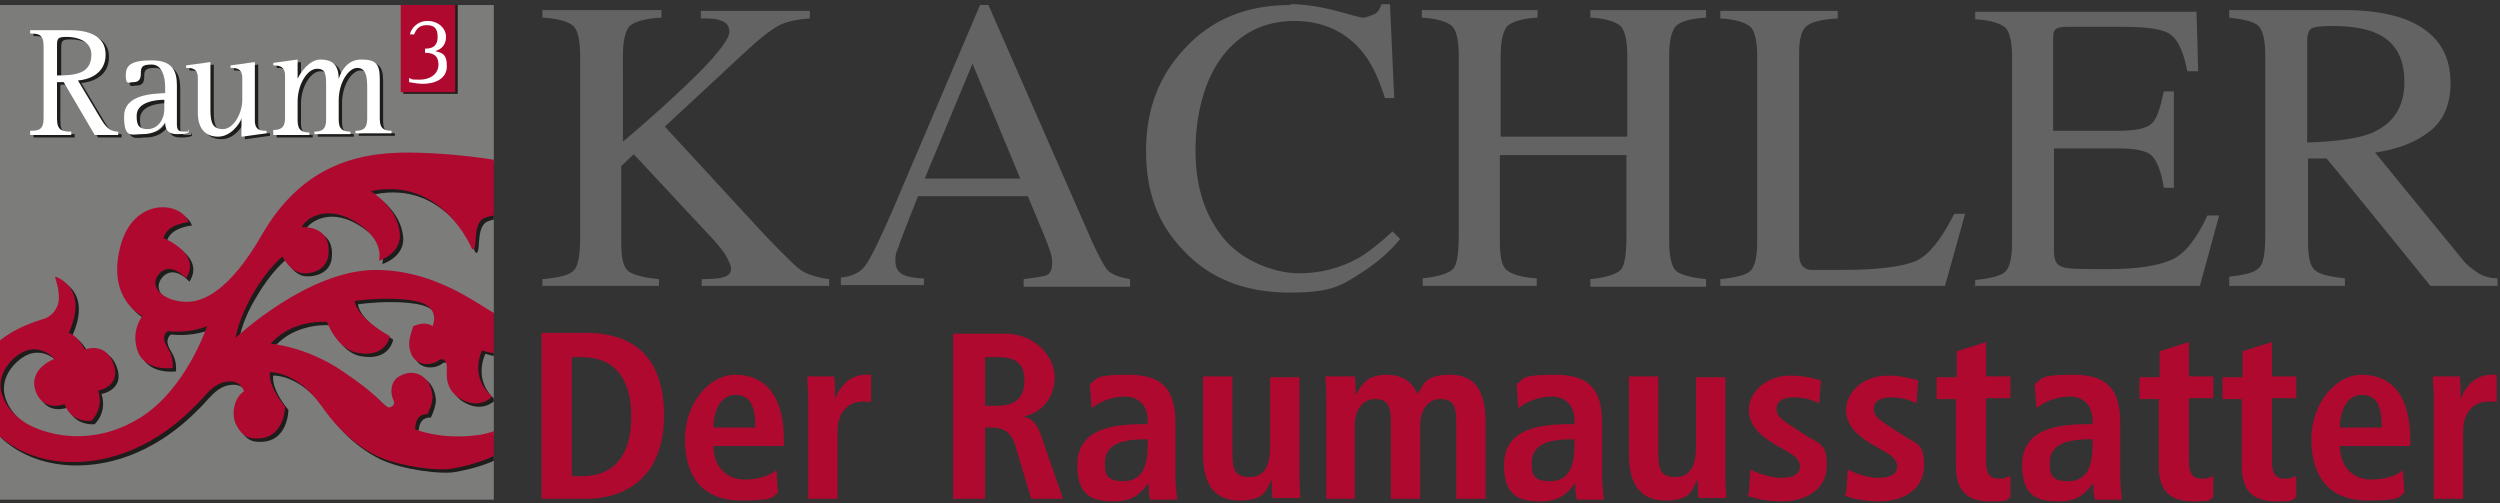 <?xml version="1.0" encoding="UTF-8"?>
<svg id="Ebene_1" data-name="Ebene 1" xmlns="http://www.w3.org/2000/svg" version="1.1" xmlns:xlink="http://www.w3.org/1999/xlink" viewBox="0 0 298.2 60">
  <rect x="0" y="0" width="298.2" height="60" fill="#333333" stroke="none"/>
  <defs>
    <style>
      .cls-1, .cls-2, .cls-3, .cls-4, .cls-5, .cls-6, .cls-7, .cls-8 {
        stroke-width: 0px;
      }

      .cls-1, .cls-3 {
        fill-rule: evenodd;
      }

      .cls-1, .cls-7 {
        fill: #fff;
      }

      .cls-9 {
        clip-path: url(#clippath-11);
      }

      .cls-10 {
        clip-path: url(#clippath-16);
      }

      .cls-11 {
        clip-path: url(#clippath-2);
      }

      .cls-12 {
        clip-path: url(#clippath-13);
      }

      .cls-13 {
        clip-path: url(#clippath-15);
      }

      .cls-14 {
        clip-path: url(#clippath-6);
      }

      .cls-2 {
        fill: none;
      }

      .cls-15 {
        clip-path: url(#clippath-7);
      }

      .cls-16 {
        clip-path: url(#clippath-1);
      }

      .cls-17 {
        clip-path: url(#clippath-4);
      }

      .cls-18 {
        clip-path: url(#clippath-12);
      }

      .cls-3, .cls-4 {
        fill: #1d1d1b;
      }

      .cls-5 {
        fill: #7c7c7b;
      }

      .cls-19 {
        clip-path: url(#clippath-9);
      }

      .cls-20 {
        clip-path: url(#clippath);
      }

      .cls-21 {
        clip-path: url(#clippath-3);
      }

      .cls-6 {
        fill: #b00930;
      }

      .cls-22 {
        clip-path: url(#clippath-8);
      }

      .cls-8 {
        fill: #646363;
      }

      .cls-23 {
        clip-path: url(#clippath-14);
      }

      .cls-24 {
        clip-path: url(#clippath-17);
      }

      .cls-25 {
        clip-path: url(#clippath-5);
      }

      .cls-26 {
        clip-path: url(#clippath-10);
      }
    </style>
    <clipPath id="clippath">
      <rect class="cls-2" y="-70.1" width="300" height="194.1"/>
    </clipPath>
    <clipPath id="clippath-1">
      <rect class="cls-2" y="-70.1" width="300" height="194.1"/>
    </clipPath>
    <clipPath id="clippath-2">
      <rect class="cls-2" y="-70.1" width="300" height="194.1"/>
    </clipPath>
    <clipPath id="clippath-3">
      <rect class="cls-2" y="-70.1" width="300" height="194.1"/>
    </clipPath>
    <clipPath id="clippath-4">
      <rect class="cls-2" y="-70.1" width="300" height="194.1"/>
    </clipPath>
    <clipPath id="clippath-5">
      <rect class="cls-2" y=".6" width="58.9" height="59"/>
    </clipPath>
    <clipPath id="clippath-6">
      <rect class="cls-2" y=".6" width="58.9" height="59"/>
    </clipPath>
    <clipPath id="clippath-7">
      <rect class="cls-2" y=".6" width="58.9" height="59"/>
    </clipPath>
    <clipPath id="clippath-8">
      <rect class="cls-2" y=".6" width="58.9" height="59"/>
    </clipPath>
    <clipPath id="clippath-9">
      <rect class="cls-2" y=".6" width="58.9" height="59"/>
    </clipPath>
    <clipPath id="clippath-10">
      <rect class="cls-2" y=".6" width="58.9" height="59"/>
    </clipPath>
    <clipPath id="clippath-11">
      <rect class="cls-2" y=".6" width="58.9" height="59"/>
    </clipPath>
    <clipPath id="clippath-12">
      <rect class="cls-2" y=".6" width="58.9" height="59"/>
    </clipPath>
    <clipPath id="clippath-13">
      <rect class="cls-2" y=".6" width="58.9" height="59"/>
    </clipPath>
    <clipPath id="clippath-14">
      <rect class="cls-2" y=".6" width="58.9" height="59"/>
    </clipPath>
    <clipPath id="clippath-15">
      <rect class="cls-2" y=".6" width="58.9" height="59"/>
    </clipPath>
    <clipPath id="clippath-16">
      <rect class="cls-2" y=".6" width="58.9" height="59"/>
    </clipPath>
    <clipPath id="clippath-17">
      <rect class="cls-2" y=".6" width="58.9" height="59"/>
    </clipPath>
  </defs>
  <g class="cls-20">
    <g>
      <g class="cls-16">
        <path class="cls-6" d="M290.3,59.5h3.5v-8c0-2.7,1.6-3.6,3-3.6s.7,0,1,.1v-3.3c-.2,0-.4,0-.6,0-2.2,0-3.3,1.8-3.7,2.9h0c0-.9,0-1.8-.1-2.7h-3.2c0,.7.1,1.5.1,2.4v12.2ZM279.1,51c0-1.9.8-3.9,2.6-3.9s2.4,1.3,2.4,3.9h-5ZM286.6,56.1c-.6.5-1.7,1.1-3.8,1.1s-3.7-1.5-3.7-4h8.4v-.7c0-5.9-2.7-7.8-5.8-7.8s-6,3.4-6,7.7,2,7.3,6.7,7.3,3.6-.6,4.4-.9l-.2-2.8ZM267.4,45h-2.3v2.6h2.3v8c0,3.1,1.5,4.2,4.1,4.2s1.8-.2,2.4-.5v-2.5c-.3.1-.7.3-1.3.3-1,0-1.6-.4-1.6-2v-7.6h2.9v-2.6h-2.9v-4.1l-3.5,1.1v3ZM257.5,45h-2.3v2.6h2.3v8c0,3.1,1.5,4.2,4.1,4.2s1.8-.2,2.4-.5v-2.5c-.3.1-.7.3-1.3.3-1,0-1.6-.4-1.6-2v-7.6h2.9v-2.6h-2.9v-4.1l-3.5,1.1v3h0ZM249.6,53.2c0,2.6-.8,4.2-2.9,4.2s-2.2-.9-2.2-2.2c0-2.1,1.8-2.8,4.8-2.8h.3v.8h0ZM242.9,48.7c.7-.6,2.2-1.4,4-1.4s2.7,1.3,2.7,2.8v.5h-.7c-4.4,0-7.7,1-7.7,4.9s2.1,4.3,4.4,4.3,3.2-1,4.1-2.2h0c0,.7,0,1.4.2,2h3.2c0-.6-.2-1.5-.2-2.6v-6.4c0-3.7-1.1-5.9-5.6-5.9s-3.6.6-4.6,1.1l.2,2.8ZM233.3,45h-2.3v2.6h2.3v8c0,3.1,1.5,4.2,4.1,4.2s1.8-.2,2.4-.5v-2.5c-.3.1-.7.3-1.3.3-1,0-1.6-.4-1.6-2v-7.6h2.9v-2.6h-2.9v-4.1l-3.5,1.1v3h0ZM220,59.1c.7.3,2.2.7,4.1.7,3.2,0,5.4-1.6,5.4-4.3s-.9-2.5-2.7-3.7l-1.7-1.1c-1-.7-1.6-1.1-1.6-1.9s.6-1.4,2-1.4,2.2.3,3.1.7l.2-2.7c-.3-.1-1.8-.6-3.6-.6-3.1,0-5,2.1-5,4.1s1.6,3.2,3.1,4.1l1.4.8c1.3.7,1.6,1.3,1.6,1.8,0,1.1-1,1.4-2.3,1.4s-3.1-.7-3.6-1l-.2,2.9ZM208.4,59.1c.7.3,2.2.7,4.1.7,3.2,0,5.4-1.6,5.4-4.3s-.9-2.5-2.7-3.7l-1.7-1.1c-1-.7-1.6-1.1-1.6-1.9s.6-1.4,2-1.4,2.2.3,3.1.7l.2-2.7c-.3-.1-1.8-.6-3.6-.6-3.1,0-5,2.1-5,4.1s1.6,3.2,3.1,4.1l1.4.8c1.3.7,1.6,1.3,1.6,1.8,0,1.1-1,1.4-2.3,1.4s-3.1-.7-3.6-1l-.2,2.9ZM205.8,45h-3.5v8.3c0,1.9-.5,3.6-2.4,3.6s-2.1-.9-2.1-3.2v-8.8h-3.5v9.4c0,2.9,1,5.4,4.3,5.4s3.2-1.4,3.9-2.5h0s0,0,0,0c0,.7,0,1.5.1,2.2h3.3c0-.7-.1-1.5-.1-2.4v-12.2h0ZM187.8,53.2c0,2.6-.8,4.2-2.9,4.2s-2.2-.9-2.2-2.2c0-2.1,1.8-2.8,4.8-2.8h.3v.8h0ZM181.1,48.7c.7-.6,2.2-1.4,4-1.4s2.7,1.3,2.7,2.8v.5h-.7c-4.4,0-7.7,1-7.7,4.9s2.1,4.3,4.4,4.3,3.2-1,4.1-2.2h0c0,.7,0,1.4.2,2h3.2c0-.6-.2-1.5-.2-2.6v-6.4c0-3.7-1.1-5.9-5.6-5.9s-3.6.6-4.6,1.1l.2,2.8ZM158.1,59.5h3.5v-8.8c0-1.6.8-3.1,2.4-3.1s1.9.9,1.9,2.7v9.2h3.5v-8.8c0-1.6.8-3.1,2.4-3.1s1.9.9,1.9,2.7v9.2h3.5v-9c0-3.5-1-5.8-4.2-5.8s-3.2,1.3-3.9,2.3c-.4-.8-1.2-2.3-3.7-2.3s-3.1,1.4-3.7,2.5h0c0-.8,0-1.5-.1-2.3h-3.5c0,.5.1,1.3.1,2.4v12.2ZM155,45h-3.5v8.3c0,1.9-.5,3.6-2.4,3.6s-2.1-.9-2.1-3.2v-8.8h-3.5v9.4c0,2.9,1,5.4,4.3,5.4s3.2-1.4,3.9-2.5h0s0,0,0,0c0,.7,0,1.5.1,2.2h3.3c0-.7-.1-1.5-.1-2.4v-12.2h0ZM136.9,53.2c0,2.6-.8,4.2-2.9,4.2s-2.2-.9-2.2-2.2c0-2.1,1.8-2.8,4.8-2.8h.3v.8h0ZM130.2,48.7c.7-.6,2.2-1.4,4-1.4s2.7,1.3,2.7,2.8v.5h-.7c-4.4,0-7.7,1-7.7,4.9s2.1,4.3,4.4,4.3,3.2-1,4.1-2.2h0c0,.7,0,1.4.2,2h3.2c0-.6-.2-1.5-.2-2.6v-6.4c0-3.7-1.1-5.9-5.6-5.9s-3.6.6-4.6,1.1l.2,2.8ZM117.5,48.4v-5.8h1.5c2,0,3.2.6,3.2,2.8s-1.3,3-3.2,3h-1.5ZM113.9,59.5h3.6v-8.5h.8c1.3,0,2.3.5,2.8,2.1l1.9,6.4h3.8l-2.6-7.5c-.6-1.8-1.4-2.2-2.2-2.3h0c2.2-.4,3.8-2.2,3.8-4.7s-2.4-5.2-5.9-5.2h-6.2v19.8ZM96.4,59.5h3.5v-8c0-2.7,1.6-3.6,3-3.6s.7,0,1,.1v-3.3c-.2,0-.4,0-.6,0-2.2,0-3.3,1.8-3.7,2.9h0c0-.9,0-1.8-.1-2.7h-3.2c0,.7.1,1.5.1,2.4,0,0,0,12.2,0,12.2ZM85.1,51c0-1.9.8-3.9,2.6-3.9s2.4,1.3,2.4,3.9h-5ZM92.6,56.1c-.7.5-1.7,1.1-3.8,1.1s-3.7-1.5-3.7-4h8.4v-.7c0-5.9-2.7-7.8-5.8-7.8s-6,3.4-6,7.7,2,7.3,6.7,7.3,3.6-.6,4.4-.9l-.2-2.8ZM68.2,42.6h1.2c4.1,0,5.9,2.8,5.9,7.1s-1.8,7.1-5.9,7.1h-1.2s0-14.2,0-14.2ZM64.6,59.5h5.2c5.5,0,9.4-3.2,9.4-9.9s-3.3-9.9-9.4-9.9h-5.2v19.8Z"/>
      </g>
      <g class="cls-11">
        <path class="cls-8" d="M265.9,34.1h13.8v-.9c-1.9-.2-3.1-.5-3.6-1-.6-.5-.8-1.7-.8-3.5v-9.8h2.2c0-.1,12.4,15.2,12.4,15.2h8v-.9c-1,0-1.8-.3-2.4-.7s-1.3-.9-1.9-1.7l-10.3-12.6c2.8-.4,5-1.3,6.6-2.6,1.6-1.3,2.4-3.2,2.4-5.7,0-3.7-1.8-6.2-5.4-7.6-1.9-.7-4.3-1.1-7.2-1.1h-13.8v.9c1.8.2,3,.5,3.5,1,.5.5.8,1.7.8,3.4v21.5c0,2.1-.2,3.4-.7,3.9-.5.6-1.7.9-3.6,1.1v.9ZM275.2,17.1V4.8c0-.7.2-1.2.5-1.4.3-.2,1.2-.3,2.6-.3,2.1,0,3.8.3,5,.8,2.4,1,3.5,3,3.5,5.9s-1.3,5-4,6.1c-1.5.6-4.1,1-7.7,1.1M235.5,34.1h26.9l2.3-8.4h-1.4c-1.3,2.8-2.7,4.6-4.3,5.3-1.6.7-4.1,1.1-7.5,1.1s-5,0-5.6-.3c-.6-.2-.9-.8-.9-1.8v-12.3h7.7c2.1,0,3.4.3,4,.9.6.6,1.1,1.9,1.4,3.8h1.2v-11.5h-1.2c-.4,1.9-.8,3.2-1.4,3.8-.6.6-1.9.9-4.1.9h-7.7V4.8c0-.7,0-1.1.3-1.3.2-.2.6-.3,1.4-.3h6.8c2.9,0,4.8.3,5.6,1,.8.6,1.5,2.1,1.9,4.3h1.3l-.2-7.1h-26.4v.9c1.9.1,3,.5,3.6,1,.5.5.8,1.7.8,3.5v22.1c0,1.9-.3,3-.8,3.5s-1.7.8-3.6,1v.9h0ZM205.2,34.1h26.8l2.4-8.6h-1.3c-1.5,3-3,4.9-4.5,5.6-1.6.7-4.6,1.1-9,1.1s-1.9,0-2.3,0c-.4,0-.8,0-1.2,0-.6,0-1-.3-1.2-.6-.2-.3-.3-.8-.3-1.3V6.3c0-1.7.3-2.7.9-3.2.6-.5,1.9-.8,3.7-.9v-.9h-14v.9c1.9.1,3,.5,3.6,1,.5.5.8,1.7.8,3.5v22.1c0,1.9-.3,3-.8,3.5s-1.7.8-3.6,1v.9h0ZM169.5,34.1h13.8v-.9c-1.8-.1-3-.5-3.6-1s-.8-1.7-.8-3.5v-10.2h15.1v9.7c0,2.1-.2,3.5-.7,4s-1.7.9-3.6,1.1v.9h13.8v-.9c-1.8-.2-3-.5-3.6-1-.5-.5-.8-1.7-.8-3.5V6.6c0-1.8.3-2.9.8-3.5.5-.5,1.7-.9,3.6-1v-.9h-13.8v.9c1.9.1,3,.5,3.6,1,.5.5.8,1.7.8,3.5v9.7h-15.1V6.6c0-1.8.3-2.9.8-3.5.6-.5,1.7-.9,3.6-1v-.9h-13.8v.9c1.8.1,3,.5,3.6,1,.5.5.8,1.7.8,3.5v21.5c0,2.1-.2,3.5-.7,4-.5.5-1.7.9-3.6,1.1v.9ZM153.9.6c-5.2,0-9.4,1.7-12.6,5.2-3.1,3.3-4.6,7.3-4.6,12.2s1.4,8.7,4.4,11.8c3.1,3.4,7.4,5.1,12.7,5.1s6.3-.9,9.1-2.7c1.6-1.1,3-2.3,4.1-3.7l-.9-.9c-1.5,1.4-2.9,2.5-4.1,3.2-2.2,1.2-4.5,1.8-7.1,1.8s-6.5-1.3-8.8-4c-2.3-2.7-3.5-6.2-3.5-10.6s1.1-8.6,3.3-11.4c2.2-2.8,5.1-4.1,8.5-4.1s6.2,1.3,8.2,3.8c1.1,1.4,1.9,3.2,2.6,5.4h1.1l-.5-11.2h-1c-.2.5-.4,1-.9,1.2s-.9.4-1.3.4-1.3-.3-3.2-.8c-1.9-.5-3.8-.8-5.5-.8M110.2,34.1v-.9c-1.2,0-1.9-.2-2.4-.4-.7-.3-1-.9-1-1.7s.1-1,.4-1.7c.2-.7,1-2.7,2.3-6h13.1l2,4.8c.3.7.5,1.3.7,1.9s.2,1,.2,1.3c0,.7-.2,1.2-.6,1.4-.4.2-1.4.3-2.8.5v.9h12.7v-.9c-1.2-.2-2-.5-2.5-.9-.5-.4-1.1-1.6-2-3.5L117.9.6h-1l-10.4,24.4c-1.6,3.7-2.7,5.9-3.3,6.7-.6.8-1.6,1.3-2.9,1.4v.9h9.9ZM110.3,21.3l5.7-13.7,5.7,13.7h-11.4ZM64.6,34.1h14v-.8c-1.9-.2-3.1-.5-3.7-1-.6-.5-.8-1.7-.8-3.5v-9l1.5-1.4,9.6,10.3c.7.8,1.2,1.4,1.5,2,.3.6.5,1,.5,1.3,0,.5-.2.8-.7,1-.5.2-1.4.3-2.8.3v.8h15.2v-.8c-1.5-.2-2.7-.6-3.4-1.1s-2.2-2-4.4-4.3l-11.8-12.8,9.7-9c1.6-1.5,2.9-2.5,3.8-3,.9-.5,2.2-.8,3.8-.9v-.9h-13v.9c1.1,0,1.9,0,2.5.3.6.2.9.7.9,1.3,0,.9-1.7,3.1-5.2,6.4-1.9,1.8-4.4,4.1-7.5,6.7V6.6c0-1.8.3-2.9.8-3.5.6-.5,1.8-.9,3.8-1v-.9h-14.2v.9c1.9.1,3.1.5,3.7,1,.5.5.8,1.7.8,3.5v21.6c0,2.1-.2,3.4-.7,4-.5.6-1.7.9-3.8,1.1,0,0,0,.9,0,.9Z"/>
      </g>
    </g>
  </g>
  <g class="cls-21">
    <rect class="cls-5" y=".6" width="58.9" height="59"/>
  </g>
  <g class="cls-17">
    <g>
      <g class="cls-25">
        <path class="cls-3" d="M7.3,5.9c0-1,0-1.2,1.2-1.2s2.9.5,2.9,2.1c0,2.3-1.9,2.5-4.1,2.5v-3.4ZM4,16.4h4.9v-.4c-1,0-1.7-.1-1.7-1.5v-4.4h.8l3.7,6.3h2.8v-.4c-1.2,0-1.7-.9-2.3-1.9l-2.5-4.2c1.3-.1,3.3-.8,3.3-3.1s-2.2-2.9-4.2-2.9H4v.4c1,0,1.6.1,1.6,1.5v8.6c0,1.4-.6,1.5-1.6,1.5v.4Z"/>
      </g>
      <g class="cls-14">
        <path class="cls-3" d="M22.8,16.1c-.2,0-.3,0-.5,0-.6,0-.8-.2-.8-.9v-4.6c0-1.7-.5-3-3-3s-3.1.6-3.1,1.8.4.8.9.8.9-.2.9-1,.1-1.1,1.3-1.1,1.6,1.4,1.6,2.7v.7c-1.4.1-4.9.1-4.9,2.8s1,2.1,2.2,2.1,2.1-.5,2.7-1.4h0c0,.8.3,1.4,1.4,1.4s1.1-.1,1.4-.2v-.4ZM20,13.4c0,1.3-.8,2.4-2,2.4s-1.3-.7-1.3-1.6c0-1.7,2.4-1.9,3.3-1.9v1.1Z"/>
      </g>
      <g class="cls-15">
        <path class="cls-4" d="M29.3,16.6l2.9-.4v-.3c-.6,0-1.4,0-1.4-1.2v-7l-2.9.4v.3c.6,0,1.4,0,1.4,1.2v2.6c0,1.7-1.1,3.5-2.3,3.5s-1.5-.7-1.5-2.3v-5.7l-2.9.4v.3c.6,0,1.4,0,1.4,1.2v4.2c0,1.7.8,2.8,2.4,2.8s2.6-1.6,2.8-2.2h0s0,2.2,0,2.2Z"/>
      </g>
      <g class="cls-22">
        <path class="cls-4" d="M33,16.4h4.3v-.3c-.8,0-1.4-.2-1.4-1.4v-2.3c0-2.1,1.2-3.9,2.3-3.9s1.1.7,1.1,2.3v3.8c0,1.2-.6,1.4-1.4,1.4v.3h4.3v-.3c-.8,0-1.4-.2-1.4-1.4v-2.3c0-2.2,1.2-3.9,2.2-3.9s1.2.9,1.2,2.3v3.8c0,1.2-.6,1.4-1.4,1.4v.3h4.3v-.3c-.8,0-1.4-.2-1.4-1.4v-4.8c0-1.8-.5-2.3-2.2-2.3s-2.4,1.4-2.7,2.3h0c0-1.8-.9-2.3-2.2-2.3s-2.4,1.6-2.7,2.3h0v-2.3l-2.9.4v.3c.5,0,1.4,0,1.4,1.2v5.1c0,1.2-.6,1.4-1.4,1.4v.3h0Z"/>
      </g>
      <g class="cls-19">
        <path class="cls-1" d="M6.8,5.6c0-1,0-1.2,1.2-1.2s2.9.5,2.9,2.1c0,2.3-1.9,2.5-4.1,2.5v-3.4ZM3.6,16.1h4.9v-.4c-1,0-1.7-.1-1.7-1.5v-4.4h.8l3.7,6.3h2.8v-.4c-1.2,0-1.7-.9-2.3-1.9l-2.5-4.2c1.3-.1,3.3-.8,3.3-3.1s-2.2-2.9-4.2-2.9H3.6v.4c1,0,1.6.1,1.6,1.5v8.6c0,1.4-.6,1.5-1.6,1.5v.4Z"/>
      </g>
      <g class="cls-26">
        <path class="cls-1" d="M22.4,15.7c-.2,0-.3,0-.5,0-.6,0-.8-.2-.8-.9v-4.6c0-1.7-.5-3-3-3s-3.1.6-3.1,1.8.4.8.9.8.9-.2.9-1,.1-1.1,1.3-1.1,1.6,1.4,1.6,2.7v.7c-1.4.1-4.9.1-4.9,2.8s.9,2.1,2.2,2.1,2.1-.5,2.7-1.4h0c0,.8.3,1.4,1.4,1.4s1.1-.1,1.4-.2v-.4ZM19.6,13c0,1.3-.8,2.4-2,2.4s-1.3-.7-1.3-1.6c0-1.7,2.4-1.9,3.3-1.9v1.1Z"/>
      </g>
      <g class="cls-9">
        <path class="cls-7" d="M28.9,16.3l2.9-.4v-.3c-.6,0-1.4,0-1.4-1.2v-7l-2.9.4v.3c.6,0,1.4,0,1.4,1.2v2.6c0,1.7-1.1,3.5-2.3,3.5s-1.5-.7-1.5-2.3v-5.7l-2.9.4v.3c.6,0,1.4,0,1.4,1.2v4.2c0,1.7.8,2.8,2.4,2.8s2.6-1.6,2.8-2.2h0s0,2.2,0,2.2Z"/>
      </g>
      <g class="cls-18">
        <path class="cls-7" d="M32.6,16.1h4.3v-.3c-.8,0-1.4-.2-1.4-1.4v-2.3c0-2.1,1.2-3.9,2.3-3.9s1.1.7,1.1,2.3v3.8c0,1.2-.6,1.4-1.4,1.4v.3h4.3v-.3c-.8,0-1.4-.2-1.4-1.4v-2.3c0-2.2,1.2-3.9,2.2-3.9s1.2.9,1.2,2.3v3.8c0,1.2-.6,1.4-1.4,1.4v.3h4.3v-.3c-.8,0-1.4-.2-1.4-1.4v-4.8c0-1.8-.5-2.3-2.2-2.3s-2.4,1.4-2.7,2.3h0c0-1.8-.9-2.3-2.2-2.3s-2.4,1.6-2.7,2.3h0v-2.3l-2.9.4v.3c.5,0,1.4,0,1.4,1.2v5.1c0,1.2-.6,1.4-1.4,1.4v.3Z"/>
      </g>
      <g class="cls-12">
        <rect class="cls-4" x="48.1" y="-5.3" width="6.5" height="16.5"/>
      </g>
      <g class="cls-23">
        <rect class="cls-6" x="47.8" y="-5.9" width="6.5" height="16.9"/>
      </g>
      <g class="cls-13">
        <path class="cls-7" d="M49.4,4.1c.2-.5.5-1.1,1.5-1.1s1.3.5,1.3,1.4c0,1.3-.9,1.4-1.5,1.4v.5c.8,0,1.6.2,1.6,1.4s-1.1,1.8-2.2,1.8-.8,0-1.3-.2v.5c.2,0,.9.2,1.6.2,1.5,0,2.9-.6,2.9-2.1s-.6-1.6-1.4-1.8h0c.7-.2,1.3-.7,1.3-1.7s-.9-1.9-2.2-1.9-2,1-2.1,1.6h.4Z"/>
      </g>
      <g class="cls-10">
        <path class="cls-4" d="M7,33.4s4.1,1.2,1.6,6.7c0,0,1.1.3,1.9,2,0,0,2.4-1,3.4,1.6,1.1,2.8-1.8,3.3-1.8,3.3,0,0,.8,1.9-.8,3.6,0,0-2.4.3-3.2-2,0,0-2.4,1-3.4-1.4-1.1-2.8,2.2-4,2.2-4,0,0-2.4-2.8-5.3.4-2.7,3.1,0,6.3,2.3,7.5s7.5,2.6,13.1-.8,8.1-11,8.1-11c0,0-1.9.9-4.7.6,0,0-.7.4-.3,1.4.3.8,1,1.3.9,3,0,0-3.6.5-4.3-2.4-.6-2.3.7-3.8.7-3.8,0,0-4.2-1.9-2.7-8.1,1.5-6.2,7.3-5.6,8.2-3.1,0,0-2.6.2-3,1.9,0,0,4.6,1.8,2.7,4.8,0,0-2-2.3-3.4-.3-1,1.5.8,3.1,3.5,3.1,1.8,0,5-1.1,9-8.1,4.5-7.7,10.7-9.8,17.7-9.7,7,.1,12.4,1.3,12.4,1.3,0,0,.2,1.8-1.3,2.8,0,0,3.5,1.1,3,4.4,0,0-2.6-1.8-5.3-.7-1.6.6-.7,4.2-1.5,3.7,0,0-3.5-8.7-12.1-6.9,0,0,3.3,1.9,3.5,5.2.1,2.3-2.5,3.1-2.5,3.1,0,0,.8-2.5-2.9-4.7-3.7-2.2-6.1,0-6.3.7,0,0,3.3-.3,3.2,2.9,0,2.6-2.8,2.7-3.5,2.5-1.3-.4-2-1.9-2-1.9,0,0-1.7,1.3-3.5,4.4-1.9,3.1-2.1,5.3-2.1,5.3,0,0,8.6-8.1,16.7-8.1,8.1,0,13.5,5.3,15,5.5,1.4.2,2.6-.2,3.5-1.2,0,0,.6,7.4-5.8,5.3,0,0-1.6,3.1,1.2,5.5,0,0-1.5,1.7-3.9.2-1.8-1.2-1.5-2.9-1.5-3.7,0-.8-.5-1.2-1-.8-.7.6-3.3,1-3.5-1.9,0-1,.5-2.1.5-2.2,1-.4,1.7-.4,2.3,0,0,0,1.1-2.4-2.1-3s-7.2,0-7.2,0c0,0,0,1.8,4.2,4.2,0,0-.4,2.6-3.8,2-2.5-.4-3.7-3.7-3.7-3.7,0,0-4.1-.4-6.7,2.6,0,0,4.2.3,8.6,3.3s4.3,3.6,5.4,4.3c0,0,.8,0,.7-.7-.6-1.2-.3-2.5.6-3,1.9-1.1,3.8,0,4,2.4,0,.9-.6,2.1-.6,2.1-1.2,0-1.4.8-1.5,1.8,0,0,3,1.3,7.5.7,4.5-.6,6.3-4.1,6.3-4.1,0,0,1.4,6.2-9.4,8.1-1.6.3-6.1-.2-8.9-1.5-3.5-1.7-5.6-4.5-6.6-5.9-3-4.3-6.2-4.1-6.2-4.1,0,0-.4,1.4,1.8,4.1,0,0,0,4-3.6,3.8-1.1,0-1.7-.7-2.1-1.4-.9-1.4-.3-3.6.8-4.2,0,0-.3-1.3-1.8-1.2-1.9.1-2.8,1.8-4,2.9-1.1,1.1-6.1,6.3-13.7,6.7-7.6.4-12.6-4.5-12.4-8.8.2-4.7,3.7-6.9,7.8-8.2,0,0,1.2-.2,1.8-1.5.6-1.2-.2-3.4-.2-3.4"/>
      </g>
      <g class="cls-24">
        <path class="cls-6" d="M6.6,33s4.1,1.2,1.6,6.7c0,0,1.1.3,1.9,2,0,0,2.4-1,3.4,1.6,1.1,2.8-1.8,3.3-1.8,3.3,0,0,.8,1.9-.8,3.6,0,0-2.4.3-3.2-2,0,0-2.4,1-3.4-1.4-1.1-2.8,2.2-4,2.2-4,0,0-2.4-2.8-5.3.4-2.7,3.1,0,6.3,2.3,7.5s7.5,2.6,13.1-.8,8.1-11,8.1-11c0,0-1.9.9-4.7.6,0,0-.7.4-.3,1.4.3.8,1,1.3.9,3,0,0-3.6.5-4.3-2.4-.6-2.3.7-3.8.7-3.8,0,0-4.2-1.9-2.7-8.1,1.5-6.2,7.3-5.6,8.2-3.1,0,0-2.6.2-3,1.9,0,0,4.6,1.8,2.7,4.8,0,0-2-2.3-3.4-.3-1,1.4.8,3.1,3.5,3.1,1.8,0,5-1.1,9-8.1,4.5-7.7,10.7-9.8,17.7-9.7,7,.1,12.4,1.3,12.4,1.3,0,0,.2,1.8-1.3,2.8,0,0,3.5,1.1,3,4.4,0,0-2.6-1.8-5.3-.7-1.6.6-.7,4.2-1.5,3.7,0,0-3.5-8.7-12.1-6.9,0,0,3.3,1.9,3.5,5.2.1,2.3-2.5,3.1-2.5,3.1,0,0,.8-2.5-2.9-4.7-3.7-2.2-6.1,0-6.3.7,0,0,3.3-.3,3.2,2.9,0,2.6-2.8,2.8-3.5,2.5-1.3-.4-2-1.9-2-1.9,0,0-1.7,1.3-3.5,4.4s-2.1,5.3-2.1,5.3c0,0,8.6-8.1,16.7-8.1,8.1,0,13.5,5.3,15,5.5s2.6-.2,3.5-1.2c0,0,.6,7.4-5.8,5.3,0,0-1.6,3.1,1.2,5.5,0,0-1.5,1.7-3.9.2-1.8-1.2-1.5-2.9-1.5-3.7,0-.8-.5-1.2-1-.8-.7.6-3.3,1-3.5-1.9,0-1,.5-2.1.5-2.2,1-.4,1.7-.4,2.3,0,0,0,1.1-2.4-2.1-3s-7.2,0-7.2,0c0,0,0,1.8,4.2,4.2,0,0-.4,2.6-3.8,2-2.5-.4-3.7-3.7-3.7-3.7,0,0-4.1-.4-6.7,2.6,0,0,4.2.3,8.6,3.3s4.3,3.6,5.4,4.3c0,0,.8,0,.7-.7-.6-1.2-.3-2.5.6-3,1.9-1.1,3.8,0,4,2.4,0,.9-.6,2.1-.6,2.1-1.2,0-1.4.8-1.5,1.8,0,0,3,1.3,7.5.7,4.5-.6,6.3-4.1,6.3-4.1,0,0,1.4,6.2-9.4,8.1-1.6.3-6.1-.2-8.9-1.5-3.5-1.7-5.6-4.5-6.6-5.9-3-4.3-6.2-4.1-6.2-4.1,0,0-.4,1.4,1.8,4.1,0,0,0,4-3.6,3.8-1.1,0-1.7-.7-2.1-1.4-.9-1.4-.3-3.6.8-4.2,0,0-.3-1.3-1.8-1.2-1.9.1-2.8,1.8-4,2.9-1.1,1.1-6.1,6.3-13.7,6.7-7.6.4-12.6-4.5-12.4-8.8.2-4.7,3.7-6.9,7.8-8.2,0,0,1.2-.2,1.8-1.5.6-1.2-.2-3.4-.2-3.4"/>
      </g>
    </g>
  </g>
</svg>